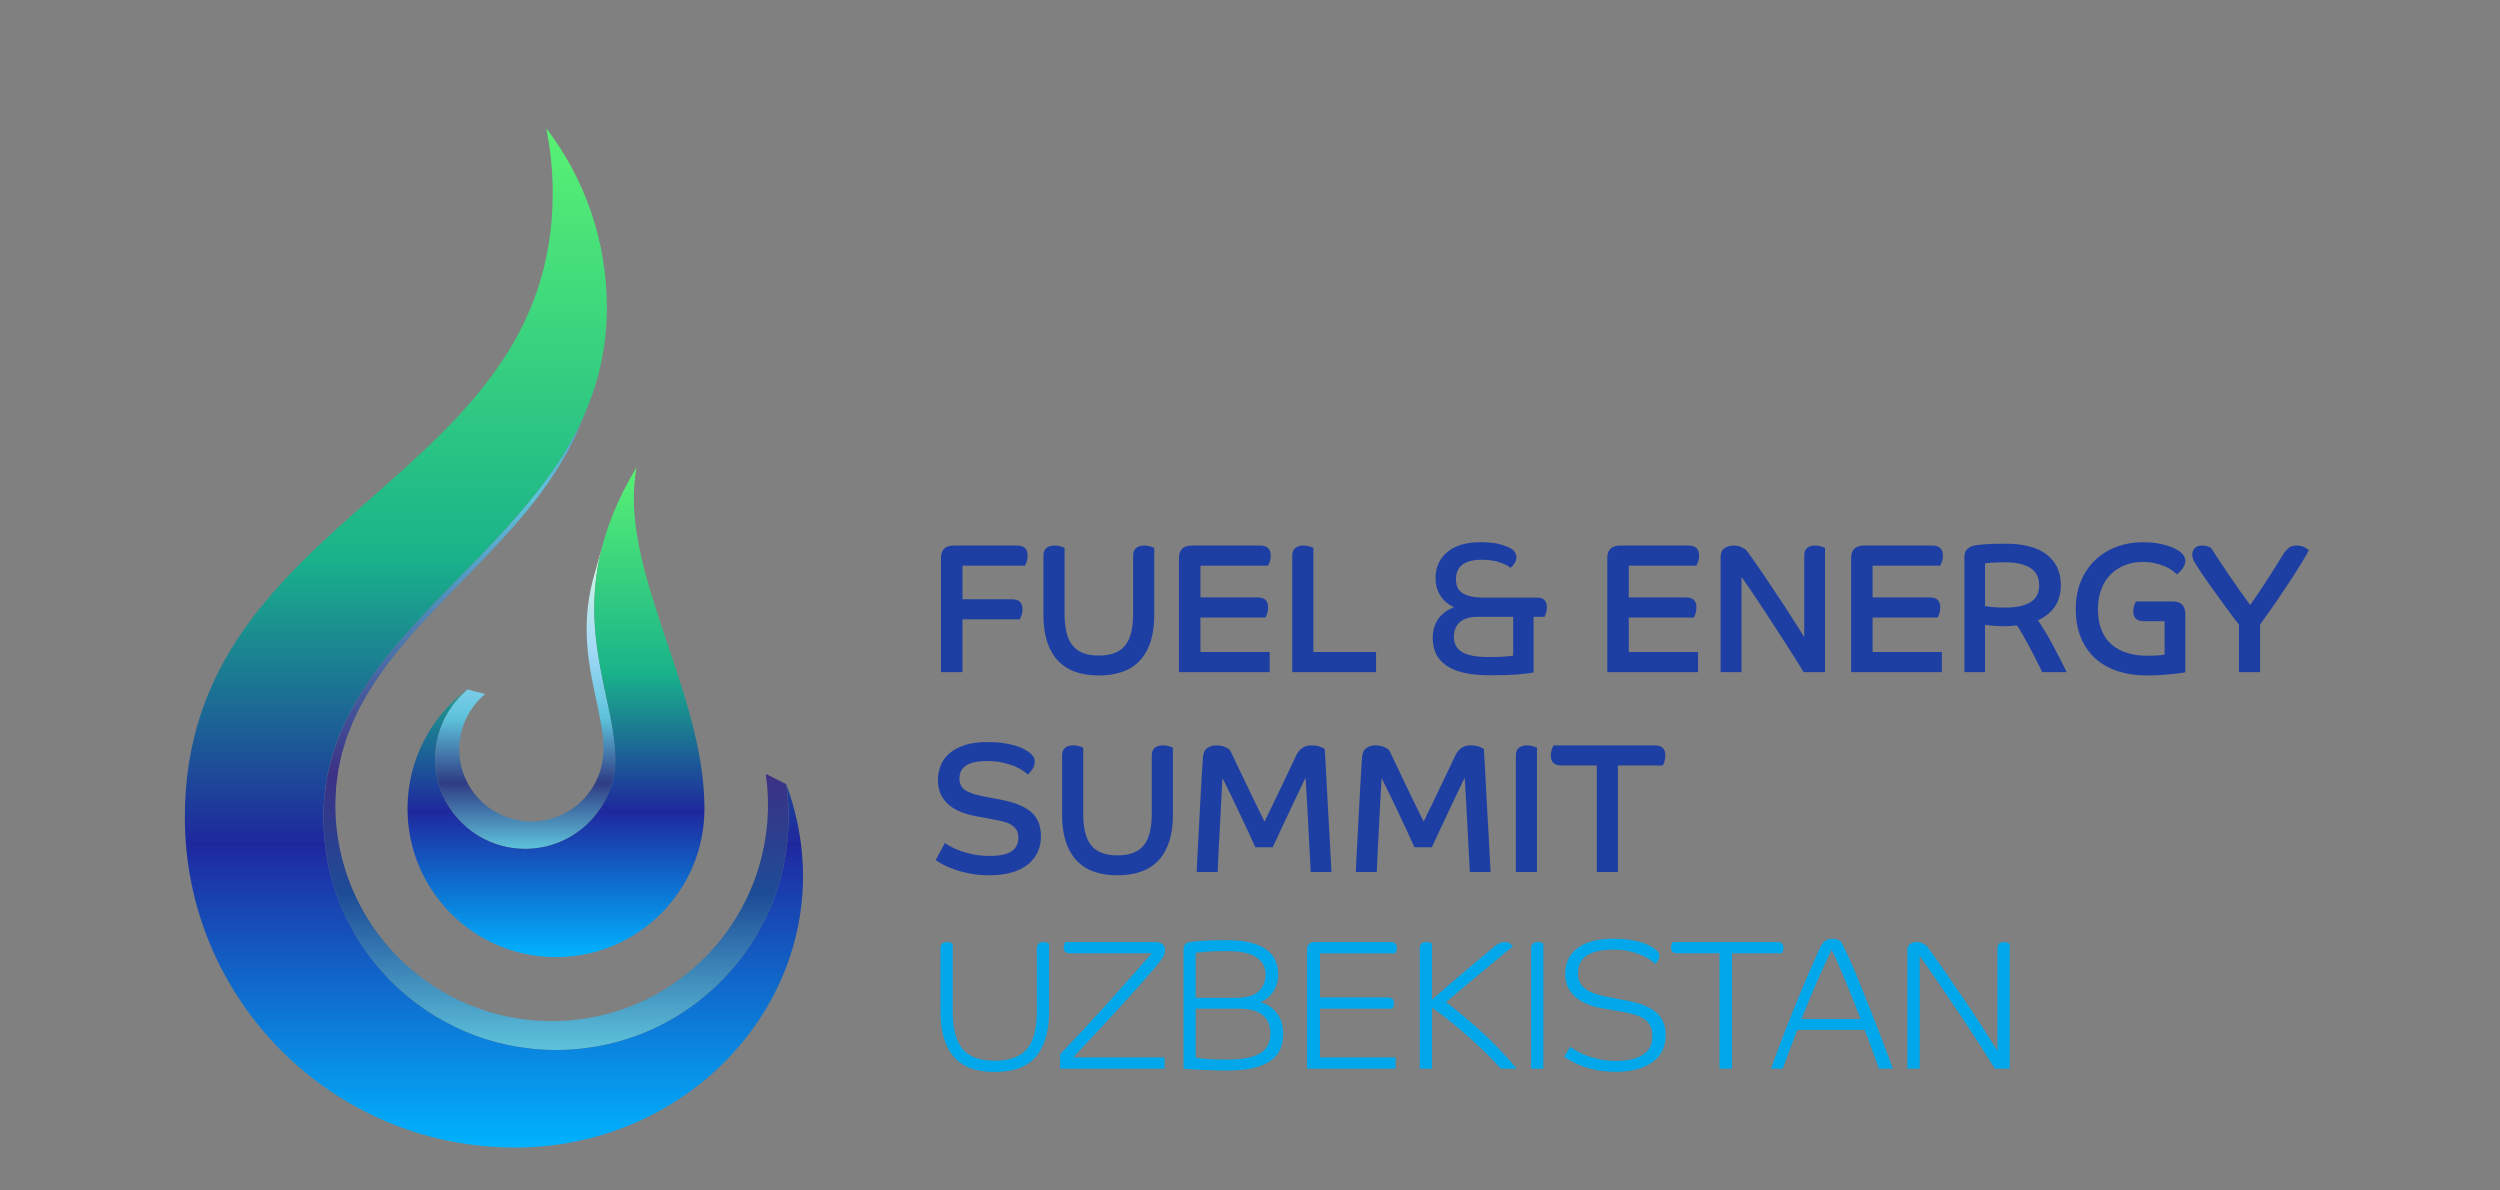 <?xml version="1.0" encoding="UTF-8"?> <!-- Creator: CorelDRAW 2021 (64-Bit) --> <svg xmlns="http://www.w3.org/2000/svg" xmlns:xlink="http://www.w3.org/1999/xlink" xmlns:xodm="http://www.corel.com/coreldraw/odm/2003" xml:space="preserve" width="63mm" height="30mm" style="shape-rendering:geometricPrecision; text-rendering:geometricPrecision; image-rendering:optimizeQuality; fill-rule:evenodd; clip-rule:evenodd" viewBox="0 0 6300 3000"><rect x="0" y="0" width="6300" height="3000" fill="#808080" stroke="none"/> <defs> <style type="text/css"> <![CDATA[ .fil5 {fill:#00A8EB;fill-rule:nonzero} .fil4 {fill:#1D3FA3;fill-rule:nonzero} .fil0 {fill:url(#id0)} .fil2 {fill:url(#id1)} .fil3 {fill:url(#id2)} .fil1 {fill:url(#id3)} ]]> </style> <linearGradient id="id0" gradientUnits="userSpaceOnUse" x1="1401.16" y1="322.92" x2="1401.16" y2="2645.82"> <stop offset="0" style="stop-opacity:1; stop-color:#243E7A"></stop> <stop offset="0.4" style="stop-opacity:1; stop-color:#5EC3DB"></stop> <stop offset="0.702" style="stop-opacity:1; stop-color:#3C3185"></stop> <stop offset="0.831" style="stop-opacity:1; stop-color:#1D4C97"></stop> <stop offset="1" style="stop-opacity:1; stop-color:#5EC3DB"></stop> </linearGradient> <linearGradient id="id1" gradientUnits="userSpaceOnUse" x1="1323.31" y1="1354.38" x2="1323.31" y2="2139.3"> <stop offset="0" style="stop-opacity:1; stop-color:#DBFFDC"></stop> <stop offset="0.361" style="stop-opacity:1; stop-color:#A2D9F7"></stop> <stop offset="0.58" style="stop-opacity:1; stop-color:#5EC3DB"></stop> <stop offset="0.788" style="stop-opacity:1; stop-color:#2F3C84"></stop> <stop offset="1" style="stop-opacity:1; stop-color:#5EC3DB"></stop> </linearGradient> <linearGradient id="id2" gradientUnits="userSpaceOnUse" x1="1372.85" y1="1177.2" x2="1372.85" y2="2412.04"> <stop offset="0" style="stop-opacity:1; stop-color:#59F273"></stop> <stop offset="0.42" style="stop-opacity:1; stop-color:#19B38A"></stop> <stop offset="0.702" style="stop-opacity:1; stop-color:#1E289E"></stop> <stop offset="1" style="stop-opacity:1; stop-color:#00B3FF"></stop> </linearGradient> <linearGradient id="id3" gradientUnits="userSpaceOnUse" xlink:href="#id2" x1="1303.42" y1="322.92" x2="1303.42" y2="2891.97"> </linearGradient> </defs> <g id="Слой_x0020_1">  <polygon class="fil0" points="1981.32,1976.04 1929.75,1950.25 1933.31,1980.85 1935.06,2011.24 1935.23,2041.35 1933.72,2071.11 1930.59,2100.45 1925.94,2129.42 1919.74,2157.89 1912.08,2185.84 1903,2213.18 1892.49,2239.93 1880.64,2266.01 1867.49,2291.38 1853.05,2315.96 1837.35,2339.74 1820.53,2362.63 1802.49,2384.65 1783.36,2405.67 1763.18,2425.67 1741.91,2444.64 1719.69,2462.51 1696.54,2479.26 1672.42,2494.75 1647.43,2509.02 1621.65,2521.99 1595.07,2533.6 1567.73,2543.8 1539.68,2552.64 1510.96,2559.93 1481.61,2565.66 1451.69,2569.85 1421.17,2572.4 1390.2,2573.23 1362.14,2572.52 1334.44,2570.43 1307.18,2566.95 1280.3,2562.18 1253.94,2556.07 1228.07,2548.7 1202.73,2540.17 1177.99,2530.42 1153.84,2519.49 1130.31,2507.47 1107.51,2494.33 1085.4,2480.14 1064,2464.94 1043.42,2448.74 1023.61,2431.62 1004.68,2413.58 986.65,2394.65 969.52,2374.85 953.33,2354.26 938.13,2332.9 923.93,2310.76 910.83,2287.95 898.82,2264.42 887.85,2240.31 878.14,2215.53 869.56,2190.2 862.19,2164.38 856.12,2137.96 851.31,2111.12 847.83,2083.88 845.73,2056.16 845.02,2028.12 846.96,1983.4 852.47,1940.46 861.43,1899.18 873.57,1859.33 888.61,1820.86 906.31,1783.65 926.48,1747.51 948.84,1712.39 973.12,1678.11 999.12,1644.54 1026.58,1611.59 1055.26,1579.11 1084.9,1546.95 1115.24,1515.05 1146.14,1483.24 1177.24,1451.39 1208.35,1419.36 1239.2,1387.04 1269.59,1354.31 1299.23,1321.07 1327.9,1287.12 1355.32,1252.37 1381.32,1216.75 1405.6,1180.03 1427.95,1142.15 1448.13,1102.92 1465.83,1062.28 1482.46,1021.26 1463.41,1064.96 1441.77,1107.11 1417.74,1147.85 1391.62,1187.32 1363.65,1225.67 1334.14,1263.01 1303.29,1299.51 1271.43,1335.25 1238.78,1370.46 1205.58,1405.21 1172.13,1439.62 1138.69,1473.9 1105.54,1508.11 1072.84,1542.43 1040.98,1576.97 1010.13,1611.93 980.65,1647.34 952.7,1683.42 926.58,1720.3 902.55,1758.06 880.86,1796.91 861.81,1836.93 845.62,1878.29 832.6,1921.12 822.96,1965.57 816.98,2011.74 814.93,2059.76 815.72,2089.94 817.94,2119.7 821.71,2149.05 826.86,2177.89 833.39,2206.28 841.3,2234.07 850.52,2261.32 861.02,2287.95 872.74,2313.9 885.68,2339.19 899.82,2363.72 915.06,2387.5 931.39,2410.52 948.81,2432.63 967.22,2453.93 986.65,2474.28 1006.99,2493.66 1028.26,2512.07 1050.4,2529.49 1073.38,2545.86 1097.16,2561.09 1121.73,2575.2 1146.97,2588.13 1172.97,2599.91 1199.6,2610.37 1226.81,2619.58 1254.6,2627.48 1282.98,2634.06 1311.87,2639.21 1341.18,2642.93 1370.94,2645.2 1401.11,2645.95 1434.45,2645.03 1467.22,2642.3 1499.41,2637.83 1531.01,2631.64 1561.87,2623.76 1592.05,2614.35 1621.44,2603.34 1650.03,2590.82 1677.74,2576.87 1704.62,2561.55 1730.53,2544.86 1755.44,2526.89 1779.34,2507.68 1802.19,2487.29 1823.92,2465.73 1844.47,2443.13 1863.85,2419.48 1881.98,2394.87 1898.86,2369.28 1914.34,2342.83 1928.49,2315.58 1941.22,2287.57 1952.52,2258.81 1962.32,2229.38 1970.52,2199.32 1977.22,2168.73 1982.21,2137.58 1985.55,2106.02 1987.18,2073.99 1987.06,2041.63 1985.09,2008.99 "></polygon> <path class="fil1" d="M1529.34 774.94c0,-169.96 -57.02,-326.61 -152.87,-451.94 10.71,52.88 16.36,107.59 16.36,163.64 0,737.64 -927.07,801.53 -927.07,1573.12 0,459.51 372.52,832.05 832.05,832.05 489.94,0 853.09,-456.09 683.51,-915.77 50.4,352.34 -221.9,669.91 -580.21,669.91 -323.71,0 -586.18,-262.43 -586.18,-586.19 0,-522.93 714.41,-702.48 714.41,-1284.82l0 0z"></path> <polygon class="fil2" points="1177.91,1737.46 1222.54,1748.89 1208.26,1762.17 1195.49,1776.86 1184.32,1792.89 1174.89,1810.14 1167.36,1828.43 1161.79,1847.64 1158.4,1867.74 1157.24,1888.46 1158.15,1907.01 1160.92,1925.09 1165.4,1942.5 1171.51,1959.16 1179.13,1975.07 1188.26,1990.06 1198.72,2004.04 1210.43,2016.97 1223.33,2028.7 1237.36,2039.13 1252.35,2048.25 1268.21,2055.91 1284.91,2062.02 1302.33,2066.5 1320.36,2069.27 1338.96,2070.18 1357.54,2069.27 1375.58,2066.5 1393,2062.02 1409.66,2055.91 1425.57,2048.25 1440.56,2039.13 1454.54,2028.7 1467.47,2016.97 1479.19,2004.04 1489.66,1990.06 1498.74,1975.07 1506.4,1959.16 1512.51,1942.5 1516.99,1925.09 1519.75,1907.01 1520.68,1888.46 1520.35,1874.77 1519.37,1860.92 1517.87,1846.89 1515.86,1832.67 1513.48,1818.18 1510.71,1803.52 1507.74,1788.54 1504.52,1773.38 1501.25,1757.93 1497.91,1742.15 1494.6,1726.12 1491.42,1709.84 1488.4,1693.18 1485.68,1676.22 1483.25,1658.9 1481.2,1641.23 1479.69,1623.19 1478.68,1604.76 1478.32,1585.97 1478.65,1566.75 1479.74,1547.16 1481.7,1527.16 1484.55,1506.69 1488.4,1485.75 1493.3,1464.36 1499.37,1442.51 1523.94,1354.48 1516.36,1381.81 1510.21,1408.52 1505.39,1434.68 1501.8,1460.25 1499.41,1485.34 1498.03,1509.87 1497.61,1533.85 1498.07,1557.33 1499.33,1580.32 1501.25,1602.89 1503.77,1624.95 1506.82,1646.63 1510.25,1667.81 1513.97,1688.61 1518,1709.04 1522.1,1729.1 1526.28,1748.77 1530.38,1768.11 1534.36,1787.08 1538.13,1805.74 1541.56,1824.08 1544.54,1842.16 1547.05,1859.99 1548.93,1877.53 1550.14,1894.82 1550.57,1911.91 1549.39,1935.14 1545.97,1957.7 1540.39,1979.46 1532.73,2000.36 1523.15,2020.2 1511.75,2038.91 1498.7,2056.41 1484.05,2072.57 1467.89,2087.22 1450.43,2100.29 1431.68,2111.67 1411.84,2121.21 1390.94,2128.87 1369.18,2134.49 1346.61,2137.92 1323.42,2139.09 1300.19,2137.92 1277.62,2134.49 1255.86,2128.87 1235.01,2121.21 1215.13,2111.67 1196.42,2100.29 1178.92,2087.22 1162.8,2072.57 1148.11,2056.41 1135.05,2038.91 1123.66,2020.2 1114.11,2000.36 1106.45,1979.46 1100.85,1957.7 1097.41,1935.14 1096.24,1911.91 1097.7,1885.99 1101.98,1860.96 1108.93,1836.93 1118.34,1814.04 1130.11,1792.51 1144.09,1772.47 1160.04,1754.09 "></polygon> <path class="fil3" d="M1604.39 1177.23l0 0.13c-48.8,252.17 168.21,557.68 170.76,853.56l0.05 6.9c0,206.63 -167.49,374.12 -374.12,374.12 -206.63,0 -374.16,-167.49 -374.16,-374.12 0,-123.03 59.36,-232.16 150.99,-300.36 -49.94,41.7 -81.67,104.37 -81.67,174.45 0,125.45 101.72,227.18 227.18,227.18 125.42,0 227.15,-101.73 227.15,-227.18 0,-181.01 -149.49,-398.2 53.82,-734.68l0 0z"></path> <path class="fil4" d="M2371.24 1406.4c0,-21.09 10.89,-31.63 32.67,-31.63l158.87 0c17.9,0 26.85,8.37 26.85,25.11 0,5.89 -0.9,11.24 -2.69,16.05 -1.79,4.81 -3.13,7.99 -4.02,9.54l-157.53 0 0 84.64 124.41 0c17.9,0 26.86,8.38 26.86,25.12 0,5.89 -0.9,11.24 -2.69,16.05 -1.8,4.8 -3.14,7.98 -4.04,9.53l-144.54 0 0 133.02 -54.15 0 0 -287.43zm258.22 -6.05c0,-8.68 2.47,-15.12 7.39,-19.3 4.92,-4.19 11.71,-6.28 20.36,-6.28 5.97,0 11.34,0.77 16.11,2.32 4.77,1.55 7.91,2.79 9.4,3.72l0 165.12c0,17.67 1.49,33.1 4.47,46.28 2.99,13.17 7.83,24.18 14.55,33.02 6.71,8.83 15.59,15.5 26.63,20 11.04,4.49 24.61,6.74 40.72,6.74 16.12,0 29.68,-2.25 40.73,-6.74 11.03,-4.5 19.91,-11.17 26.62,-20 6.72,-8.84 11.56,-19.85 14.54,-33.02 2.99,-13.18 4.49,-28.61 4.49,-46.28l0 -145.58c0,-8.68 2.45,-15.12 7.38,-19.3 4.92,-4.19 11.71,-6.28 20.36,-6.28 5.96,0 11.34,0.77 16.11,2.32 4.78,1.55 7.91,2.79 9.4,3.72l0 169.77c0,48.99 -11.64,86.51 -34.91,112.55 -23.27,26.05 -58.17,39.07 -104.72,39.07 -46.54,0 -81.45,-13.02 -104.72,-39.07 -23.27,-26.04 -34.91,-63.56 -34.91,-112.55l0 -150.23zm341.47 6.05c0,-21.09 10.89,-31.63 32.67,-31.63l171.84 0c17.9,0 26.86,8.37 26.86,25.11 0,5.89 -0.9,11.24 -2.69,16.05 -1.79,4.81 -3.13,7.99 -4.02,9.54l-170.51 0 0 79.99 144.1 0c17.6,0 26.41,8.37 26.41,25.12 0,5.89 -0.82,11.24 -2.46,16.04 -1.65,4.81 -3.06,7.99 -4.26,9.54l-163.79 0 0 86.97 174.53 0 0 50.7 -228.68 0 0 -287.43zm285.52 -6.05c0,-8.68 2.53,-15.12 7.6,-19.3 5.07,-4.19 11.94,-6.28 20.59,-6.28 5.67,0 10.89,0.77 15.67,2.32 4.77,1.55 7.9,2.64 9.39,3.26l0 262.78 157.98 0 0 50.7 -211.23 0 0 -293.48zm556.73 153.95l-88.62 0c-20.29,0 -35.51,4.49 -45.65,13.48 -10.14,9 -15.22,21.4 -15.22,37.22 0,16.74 6.8,29.37 20.37,37.9 13.57,8.53 35.73,12.79 66.46,12.79 20.29,0 35.2,-0.46 44.75,-1.4 9.55,-0.93 15.52,-1.7 17.91,-2.32l0 -97.67zm58.62 -48.37c9.55,0 16.33,2.09 20.36,6.28 4.03,4.18 6.04,10.15 6.04,17.9 0,5.27 -0.74,10.16 -2.23,14.66 -1.5,4.49 -2.69,7.67 -3.58,9.53l-27.75 0 0 140.46c-5.37,1.24 -17.31,2.71 -35.81,4.42 -18.49,1.7 -43.41,2.56 -74.73,2.56 -26.56,0 -48.93,-2.25 -67.13,-6.75 -18.2,-4.49 -32.97,-10.93 -44.31,-19.3 -11.33,-8.37 -19.54,-18.29 -24.61,-29.77 -5.08,-11.47 -7.6,-24.18 -7.6,-38.14 0,-18.29 4.46,-34.02 13.42,-47.2 8.95,-13.18 22.38,-23.34 40.27,-30.47 -15.5,-7.13 -27.14,-17.05 -34.9,-29.76 -7.76,-12.72 -11.64,-26.98 -11.64,-42.8 0,-28.21 10,-50.46 29.99,-66.74 19.98,-16.28 47.44,-24.41 82.34,-24.41 22.67,0 40.13,1.93 52.36,5.81 12.24,3.88 20.44,7.05 24.61,9.54 9.55,5.89 14.32,13.33 14.32,22.32 0,6.2 -1.71,11.7 -5.14,16.51 -3.43,4.81 -6.64,8.29 -9.63,10.46 -4.46,-4.34 -13.11,-8.83 -25.95,-13.48 -12.83,-4.65 -28.34,-6.98 -46.54,-6.98 -43.27,0 -64.89,16.44 -64.89,49.3 0,16.75 5.89,28.61 17.68,35.58 11.78,6.98 28.86,10.47 51.24,10.47l133.81 0zm178.56 -99.53c0,-21.09 10.89,-31.63 32.67,-31.63l171.85 0c17.9,0 26.85,8.37 26.85,25.11 0,5.89 -0.89,11.24 -2.68,16.05 -1.79,4.81 -3.14,7.99 -4.03,9.54l-170.51 0 0 79.99 144.1 0c17.6,0 26.41,8.37 26.41,25.12 0,5.89 -0.82,11.24 -2.46,16.04 -1.65,4.81 -3.06,7.99 -4.26,9.54l-163.79 0 0 86.97 174.54 0 0 50.7 -228.69 0 0 -287.43zm285.52 -1.86c0,-10.86 3.21,-18.53 9.62,-23.03 6.42,-4.49 13.95,-6.74 22.6,-6.74 8.36,0 15.22,1.39 20.59,4.19 5.37,2.79 9.1,4.96 11.19,6.51 2.98,3.72 7.83,10.3 14.54,19.76 6.71,9.46 14.47,20.62 23.28,33.49 8.79,12.87 18.2,26.82 28.19,41.86 10,15.04 19.91,30 29.76,44.88 9.84,14.88 19.17,29.31 27.97,43.26 8.8,13.95 16.48,26.2 23.04,36.74l0 -205.11c0,-8.68 2.39,-15.12 7.16,-19.3 4.78,-4.19 11.49,-6.28 20.14,-6.28 5.98,0 11.27,0.77 15.89,2.32 4.63,1.55 7.68,2.79 9.17,3.72l0 313.02 -53.69 0c-5.38,-8.68 -11.79,-18.99 -19.25,-30.93 -7.46,-11.94 -15.74,-24.96 -24.83,-39.07 -9.11,-14.11 -18.58,-28.76 -28.42,-43.95 -9.85,-15.2 -19.7,-30.31 -29.54,-45.35 -9.85,-15.04 -19.47,-29.46 -28.87,-43.26 -9.4,-13.79 -17.97,-26.27 -25.73,-37.44l0 240 -52.81 0 0 -289.29zm328.93 1.86c0,-21.09 10.9,-31.63 32.68,-31.63l171.85 0c17.9,0 26.85,8.37 26.85,25.11 0,5.89 -0.9,11.24 -2.69,16.05 -1.79,4.81 -3.13,7.99 -4.02,9.54l-170.52 0 0 79.99 144.11 0c17.6,0 26.41,8.37 26.41,25.12 0,5.89 -0.83,11.24 -2.47,16.04 -1.64,4.81 -3.05,7.99 -4.25,9.54l-163.8 0 0 86.97 174.54 0 0 50.7 -228.69 0 0 -287.43zm285.52 -1.4c0,-9.92 2.4,-17.05 7.17,-21.4 4.77,-4.34 10.59,-7.28 17.45,-8.83 4.48,-0.93 12.83,-1.94 25.06,-3.02 12.23,-1.09 29.99,-1.63 53.26,-1.63 46.84,0 81.89,9.3 105.17,27.91 23.27,18.6 34.91,43.87 34.91,75.8 0,22.33 -5.15,40.78 -15.45,55.35 -10.29,14.58 -24.39,25.89 -42.29,33.95 6.27,8.99 12.61,18.92 19.02,29.77 6.42,10.85 12.76,22.1 19.02,33.72 6.27,11.63 12.31,23.18 18.13,34.65 5.82,11.47 11.26,22.33 16.33,32.56l-61.76 0c-2.38,-5.27 -6.26,-13.26 -11.64,-23.95 -5.36,-10.7 -11.18,-22.02 -17.44,-33.96 -6.27,-11.93 -12.54,-23.41 -18.8,-34.41 -6.27,-11.01 -11.49,-19.46 -15.67,-25.35 -5.07,0.62 -10.36,1.08 -15.88,1.39 -5.52,0.31 -10.67,0.47 -15.44,0.47 -10.44,0 -20.29,-0.39 -29.54,-1.17 -9.25,-0.77 -15.81,-1.47 -19.68,-2.09l0 119.07 -51.93 0 0 -288.83zm51.93 122.32c3.87,0.62 9.69,1.4 17.44,2.33 7.76,0.93 18.95,1.4 33.57,1.4 16.11,0 29.61,-1.4 40.5,-4.19 10.89,-2.8 19.69,-6.67 26.4,-11.63 6.71,-4.96 11.49,-10.93 14.33,-17.91 2.83,-6.97 4.25,-14.65 4.25,-23.02 0,-7.75 -1.35,-15.04 -4.04,-21.86 -2.68,-6.82 -7.3,-12.87 -13.86,-18.14 -6.57,-5.27 -15.44,-9.46 -26.63,-12.55 -11.19,-3.11 -25.28,-4.66 -42.29,-4.66 -14.92,0 -26.34,0.31 -34.24,0.94 -7.91,0.61 -13.05,1.23 -15.43,1.85l0 107.44zm452.44 38.14l-52.36 0c-17.6,0 -26.4,-8.06 -26.4,-24.18 0,-6.21 0.82,-11.63 2.45,-16.28 1.64,-4.66 3.07,-7.75 4.26,-9.3l92.64 0c21.18,0 31.77,10.54 31.77,31.62l0 146.97c-2.39,0.62 -6.71,1.32 -12.97,2.1 -6.27,0.77 -13.8,1.63 -22.61,2.56 -8.8,0.92 -18.57,1.7 -29.31,2.32 -10.74,0.62 -21.92,0.93 -33.56,0.93 -25.96,0 -49.83,-3.57 -71.61,-10.69 -21.78,-7.14 -40.5,-17.68 -56.16,-31.63 -15.67,-13.96 -27.9,-31.4 -36.7,-52.33 -8.8,-20.93 -13.2,-45.19 -13.2,-72.78 0,-26.05 4.32,-49.46 12.97,-70.23 8.65,-20.78 20.59,-38.45 35.81,-53.03 15.21,-14.57 33.19,-25.74 53.92,-33.48 20.74,-7.76 43.19,-11.63 67.36,-11.63 12.23,0 23.27,0.77 33.11,2.32 9.85,1.55 18.5,3.49 25.96,5.81 7.46,2.33 13.8,4.73 19.02,7.22 5.23,2.48 9.32,4.8 12.31,6.97 5.37,3.72 9.32,7.68 11.86,11.86 2.54,4.19 3.8,8.45 3.8,12.79 0,4.03 -0.82,7.83 -2.46,11.4 -1.64,3.56 -3.57,6.82 -5.82,9.77 -2.24,2.94 -4.55,5.5 -6.93,7.67 -2.39,2.17 -4.48,3.88 -6.27,5.11 -3.28,-3.4 -7.53,-6.97 -12.76,-10.69 -5.21,-3.72 -11.48,-7.06 -18.79,-10 -7.31,-2.95 -15.44,-5.43 -24.39,-7.44 -8.95,-2.02 -18.8,-3.03 -29.54,-3.03 -16.71,0 -31.92,2.71 -45.64,8.14 -13.73,5.43 -25.66,13.26 -35.81,23.49 -10.14,10.23 -17.97,22.71 -23.49,37.44 -5.53,14.73 -8.28,31.24 -8.28,49.54 0,20.46 2.98,38.13 8.95,53.01 5.96,14.89 14.47,27.06 25.51,36.51 11.04,9.46 24.09,16.52 39.15,21.17 15.07,4.65 31.86,6.98 50.35,6.98 11.05,0 20.59,-0.32 28.64,-0.93 8.06,-0.62 13.13,-1.25 15.22,-1.87l0 -84.18zm187.51 8.37c-7.16,-8.68 -15.14,-19.06 -23.94,-31.16 -8.8,-12.09 -17.68,-24.26 -26.63,-36.51 -8.95,-12.25 -17.31,-23.88 -25.06,-34.89 -7.75,-11 -14.02,-20.07 -18.8,-27.2 -5.36,-7.75 -10.59,-15.74 -15.66,-23.95 -5.07,-8.22 -7.61,-15.58 -7.61,-22.09 0,-7.14 2.24,-12.8 6.72,-16.98 4.47,-4.19 10.44,-6.28 17.9,-6.28 5.96,0 10.81,0.77 14.54,2.32 3.73,1.55 6.34,2.64 7.83,3.26 4.48,7.13 10.75,16.74 18.8,28.84 8.05,12.09 16.78,25.03 26.18,38.83 9.4,13.8 18.87,27.52 28.41,41.16 9.56,13.65 18.06,25.43 25.52,35.35 7.16,-9.92 14.54,-20.54 22.15,-31.86 7.61,-11.31 15.06,-22.63 22.38,-33.95 7.31,-11.32 14.31,-22.4 21.03,-33.25 6.71,-10.86 12.76,-20.62 18.12,-29.31 3.29,-5.27 7.46,-10.15 12.53,-14.65 5.08,-4.49 12.24,-6.74 21.48,-6.74 8.06,0 14.77,1.63 20.14,4.88 5.37,3.26 8.66,5.5 9.85,6.75 -2.68,5.58 -6.72,12.94 -12.08,22.09 -5.37,9.15 -11.56,19.22 -18.57,30.23 -7.02,11.01 -14.55,22.64 -22.6,34.88 -8.06,12.25 -16.19,24.34 -24.4,36.28 -8.21,11.94 -16.18,23.41 -23.94,34.42 -7.76,11.01 -14.77,20.85 -21.03,29.53l0 120 -53.26 0 0 -120zm-3261.13 550.55c3.28,2.48 8.21,5.5 14.77,9.07 6.57,3.56 14.7,7.13 24.39,10.69 9.7,3.57 20.74,6.6 33.12,9.07 12.38,2.48 25.88,3.72 40.5,3.72 25.96,0 44.53,-3.95 55.71,-11.86 11.2,-7.9 16.78,-19.14 16.78,-33.72 0,-7.12 -1.26,-13.17 -3.79,-18.13 -2.54,-4.97 -6.27,-9.23 -11.19,-12.8 -4.93,-3.56 -10.89,-6.43 -17.9,-8.6 -7.02,-2.17 -15,-4.03 -23.94,-5.58l-49.23 -9.3c-12.54,-2.17 -24.62,-5.43 -36.26,-9.77 -11.63,-4.34 -21.93,-10.08 -30.88,-17.21 -8.95,-7.13 -16.1,-15.89 -21.48,-26.28 -5.36,-10.39 -8.05,-22.86 -8.05,-37.44 0,-13.02 2.31,-25.42 6.93,-37.2 4.63,-11.79 12.01,-22.02 22.16,-30.7 10.14,-8.68 22.97,-15.58 38.48,-20.7 15.52,-5.11 34.32,-7.67 56.39,-7.67 16.12,0 30.14,0.93 42.07,2.79 11.94,1.86 22.08,4.11 30.43,6.74 8.36,2.64 15.07,5.35 20.14,8.14 5.08,2.79 8.8,4.96 11.19,6.51 4.78,3.41 8.66,7.13 11.64,11.17 2.98,4.02 4.47,8.67 4.47,13.95 0,7.13 -2.09,13.72 -6.26,19.77 -4.18,6.04 -8.06,10.3 -11.64,12.79 -2.69,-3.11 -6.94,-6.6 -12.76,-10.47 -5.81,-3.87 -12.97,-7.52 -21.48,-10.93 -8.5,-3.41 -18.42,-6.36 -29.75,-8.83 -11.34,-2.49 -23.73,-3.73 -37.15,-3.73 -13.43,0 -24.69,1.09 -33.79,3.26 -9.09,2.17 -16.33,5.19 -21.7,9.07 -5.38,3.87 -9.25,8.52 -11.64,13.95 -2.39,5.43 -3.58,11.55 -3.58,18.37 0,11.78 4.41,21.01 13.2,27.68 8.8,6.66 23.49,12.01 44.08,16.04l50.12 9.77c32.53,6.2 56.99,16.35 73.4,30.46 16.41,14.11 24.61,34.49 24.61,61.16 0,14.89 -2.83,28.3 -8.5,40.23 -5.67,11.94 -13.95,22.25 -24.83,30.94 -10.9,8.67 -24.47,15.34 -40.73,20 -16.26,4.64 -34.98,6.97 -56.17,6.97 -17.9,0 -34.31,-1.47 -49.22,-4.42 -14.92,-2.94 -28.19,-6.51 -39.83,-10.7 -11.64,-4.18 -21.34,-8.45 -29.09,-12.79 -7.76,-4.34 -13.43,-7.75 -17.01,-10.23l23.27 -43.25zm295.37 -220.46c0,-8.68 2.46,-15.12 7.39,-19.3 4.92,-4.19 11.71,-6.28 20.36,-6.28 5.96,0 11.34,0.77 16.11,2.32 4.77,1.55 7.9,2.79 9.39,3.72l0 165.12c0,17.67 1.5,33.1 4.48,46.28 2.99,13.17 7.83,24.18 14.55,33.02 6.71,8.83 15.59,15.5 26.62,20 11.05,4.49 24.61,6.74 40.73,6.74 16.11,0 29.68,-2.25 40.72,-6.74 11.04,-4.5 19.92,-11.17 26.63,-20 6.72,-8.84 11.56,-19.85 14.54,-33.02 2.99,-13.18 4.48,-28.61 4.48,-46.28l0 -145.58c0,-8.68 2.46,-15.12 7.39,-19.3 4.92,-4.19 11.71,-6.28 20.36,-6.28 5.96,0 11.33,0.77 16.11,2.32 4.78,1.55 7.91,2.79 9.4,3.72l0 169.77c0,48.98 -11.64,86.51 -34.91,112.55 -23.28,26.05 -58.18,39.07 -104.72,39.07 -46.55,0 -81.45,-13.02 -104.72,-39.07 -23.28,-26.04 -34.91,-63.57 -34.91,-112.55l0 -150.23zm339.23 293.48c0.29,-8.06 0.82,-19.69 1.56,-34.88 0.74,-15.2 1.64,-32.17 2.68,-50.94 1.05,-18.75 2.09,-38.29 3.13,-58.6 1.05,-20.31 2.1,-39.84 3.14,-58.6 1.05,-18.76 2.02,-35.66 2.91,-50.7 0.89,-15.03 1.64,-26.58 2.24,-34.64 0.59,-11.17 4.17,-19.07 10.74,-23.72 6.56,-4.66 14.02,-6.98 22.38,-6.98 9.24,0 16.85,1.39 22.82,4.19 5.97,2.79 10.14,5.42 12.53,7.9 3.58,7.44 9.02,18.84 16.33,34.18 7.32,15.35 15.22,31.94 23.72,49.77 8.51,17.83 17.01,35.43 25.51,52.79 8.51,17.36 15.59,31.78 21.26,43.25 5.07,-10.53 11.41,-23.64 19.02,-39.3 7.61,-15.66 15.22,-31.47 22.82,-47.44 7.61,-15.96 14.77,-31.01 21.48,-45.11 6.71,-14.11 11.86,-25.04 15.45,-32.79 4.17,-8.99 9.4,-15.81 15.66,-20.46 6.26,-4.66 14.32,-6.98 24.17,-6.98 8.65,0 15.96,1.16 21.92,3.48 5.97,2.33 9.7,4.27 11.19,5.82 0.59,8.68 1.34,21.24 2.24,37.68 0.89,16.43 1.86,34.64 2.91,54.64 1.04,20 2.16,40.93 3.36,62.79 1.19,21.86 2.39,42.79 3.58,62.79 1.19,20 2.15,38.14 2.9,54.42 0.75,16.28 1.42,28.76 2.02,37.44l-52.36 0c-0.3,-4.96 -0.75,-13.57 -1.34,-25.82 -0.6,-12.24 -1.35,-26.43 -2.24,-42.55 -0.89,-16.13 -1.79,-33.1 -2.69,-50.93 -0.89,-17.83 -1.79,-34.73 -2.69,-50.7 -0.89,-15.96 -1.71,-30.07 -2.45,-42.32 -0.75,-12.25 -1.27,-20.7 -1.57,-25.35 -2.69,5.58 -6.26,13.02 -10.74,22.33 -4.47,9.3 -9.33,19.45 -14.55,30.46 -5.22,11.01 -10.66,22.56 -16.33,34.65 -5.67,12.09 -11.11,23.64 -16.34,34.65 -5.21,11.01 -9.99,21.24 -14.31,30.7 -4.34,9.45 -7.84,16.97 -10.52,22.55l-43.86 0c-3.58,-8.37 -8.81,-19.92 -15.66,-34.65 -6.87,-14.73 -14.25,-30.46 -22.16,-47.2 -7.9,-16.75 -15.81,-33.33 -23.71,-49.77 -7.91,-16.44 -15,-30.7 -21.26,-42.79 -0.3,7.44 -0.82,17.36 -1.57,29.77 -0.74,12.4 -1.49,26.2 -2.24,41.39 -0.74,15.19 -1.56,30.93 -2.46,47.21 -0.89,16.28 -1.72,32.01 -2.47,47.21 -0.74,15.19 -1.4,28.99 -2,41.39 -0.6,12.4 -1.05,22.33 -1.34,29.77l-52.81 0zm400.98 0c0.29,-8.06 0.82,-19.69 1.56,-34.88 0.74,-15.2 1.64,-32.17 2.68,-50.94 1.05,-18.75 2.1,-38.29 3.14,-58.6 1.05,-20.31 2.09,-39.84 3.14,-58.6 1.04,-18.76 2.01,-35.66 2.9,-50.7 0.9,-15.03 1.64,-26.58 2.24,-34.64 0.6,-11.17 4.18,-19.07 10.74,-23.72 6.57,-4.66 14.02,-6.98 22.38,-6.98 9.24,0 16.86,1.39 22.82,4.19 5.97,2.79 10.14,5.42 12.53,7.9 3.58,7.44 9.02,18.84 16.34,34.18 7.31,15.35 15.21,31.94 23.72,49.77 8.5,17.83 17,35.43 25.51,52.79 8.5,17.36 15.58,31.78 21.25,43.25 5.07,-10.53 11.41,-23.64 19.02,-39.3 7.61,-15.66 15.22,-31.47 22.82,-47.44 7.62,-15.96 14.77,-31.01 21.48,-45.11 6.72,-14.11 11.86,-25.04 15.45,-32.79 4.18,-8.99 9.4,-15.81 15.66,-20.46 6.27,-4.66 14.33,-6.98 24.17,-6.98 8.65,0 15.96,1.16 21.92,3.48 5.97,2.33 9.7,4.27 11.2,5.82 0.59,8.68 1.34,21.24 2.24,37.68 0.89,16.43 1.85,34.64 2.9,54.64 1.04,20 2.16,40.93 3.36,62.79 1.19,21.86 2.39,42.79 3.58,62.79 1.19,20 2.16,38.14 2.91,54.42 0.74,16.28 1.41,28.76 2.01,37.44l-52.36 0c-0.3,-4.96 -0.75,-13.57 -1.34,-25.82 -0.6,-12.24 -1.35,-26.43 -2.24,-42.55 -0.89,-16.13 -1.79,-33.1 -2.69,-50.93 -0.89,-17.83 -1.78,-34.73 -2.68,-50.7 -0.9,-15.96 -1.71,-30.07 -2.46,-42.32 -0.75,-12.25 -1.27,-20.7 -1.57,-25.35 -2.68,5.58 -6.26,13.02 -10.74,22.33 -4.47,9.3 -9.33,19.45 -14.54,30.46 -5.22,11.01 -10.67,22.56 -16.34,34.65 -5.67,12.09 -11.11,23.64 -16.34,34.65 -5.21,11.01 -9.99,21.24 -14.31,30.7 -4.33,9.45 -7.84,16.97 -10.52,22.55l-43.86 0c-3.58,-8.37 -8.8,-19.92 -15.66,-34.65 -6.87,-14.73 -14.25,-30.46 -22.16,-47.2 -7.9,-16.75 -15.81,-33.33 -23.71,-49.77 -7.91,-16.44 -14.99,-30.7 -21.26,-42.79 -0.3,7.44 -0.82,17.36 -1.57,29.77 -0.74,12.4 -1.49,26.2 -2.24,41.39 -0.74,15.19 -1.56,30.93 -2.46,47.21 -0.89,16.28 -1.71,32.01 -2.46,47.21 -0.74,15.19 -1.41,28.99 -2.01,41.39 -0.6,12.4 -1.05,22.33 -1.34,29.77l-52.81 0zm403.21 -293.48c0,-8.68 2.54,-15.12 7.61,-19.3 5.08,-4.19 11.94,-6.28 20.59,-6.28 5.67,0 10.89,0.77 15.67,2.32 4.77,1.55 7.9,2.64 9.39,3.26l0 313.48 -53.26 0 0 -293.48zm204.08 25.12l-89.51 0c-17.6,0 -26.4,-8.38 -26.4,-25.12 0,-5.89 0.89,-11.24 2.68,-16.05 1.79,-4.8 3.13,-7.98 4.03,-9.53l255.54 0c17.6,0 26.4,8.37 26.4,25.11 0,5.89 -0.82,11.24 -2.46,16.05 -1.64,4.81 -3.06,7.99 -4.25,9.54l-112.78 0 0 268.36 -53.25 0 0 -268.36z"></path> <path class="fil5" d="M2369.9 2390.69c0,-4.95 1.26,-8.99 3.79,-12.09 2.55,-3.09 6.64,-4.64 12.32,-4.64 3.28,0 6.19,0.46 8.72,1.39 2.54,0.93 4.55,1.86 6.04,2.79l0 168.83c0,21.08 1.87,39.53 5.6,55.35 3.73,15.81 9.77,28.99 18.12,39.53 8.36,10.54 19.32,18.37 32.9,23.49 13.58,5.11 30.06,7.67 49.45,7.67 19.39,0 35.88,-2.56 49.45,-7.67 13.57,-5.12 24.54,-12.95 32.89,-23.49 8.36,-10.54 14.4,-23.72 18.13,-39.53 3.73,-15.82 5.59,-34.27 5.59,-55.35l0 -156.28c0,-4.95 1.27,-8.99 3.81,-12.09 2.53,-3.09 6.64,-4.64 12.3,-4.64 3.28,0 6.2,0.46 8.73,1.39 2.54,0.93 4.55,1.86 6.04,2.79l0 169.29c0,50.55 -10.96,88.84 -32.89,114.89 -21.93,26.04 -56.61,39.07 -104.05,39.07 -47.44,0 -82.12,-13.03 -104.05,-39.07 -21.93,-26.05 -32.89,-64.34 -32.89,-114.89l0 -156.74zm325.35 11.63c-4.18,0 -7.69,-1.16 -10.52,-3.48 -2.84,-2.33 -4.25,-5.98 -4.25,-10.93 0,-3.41 0.52,-6.36 1.57,-8.84 1.04,-2.48 1.85,-4.19 2.45,-5.11l223.77 0c9.84,0 16.92,1.78 21.25,5.34 4.33,3.57 6.49,8.76 6.49,15.58 0,6.52 -2.45,13.34 -7.38,20.47 -4.93,7.13 -12.46,16.58 -22.6,28.37 -10.15,11.78 -21.18,24.42 -33.12,37.91 -11.93,13.48 -24.24,27.2 -36.92,41.16 -12.68,13.95 -25.43,27.9 -38.27,41.86 -12.82,13.95 -25.06,27.12 -36.69,39.53 -11.64,12.4 -22.3,23.8 -32,34.18 -9.7,10.39 -17.83,19.15 -24.39,26.28l230.03 0 0 28.37 -263.14 0 0 -36.28c39.97,-41.54 79.51,-84.02 118.59,-127.43 39.08,-43.41 76.53,-85.74 112.33,-126.98l-207.2 0zm538.37 202.33c0,11.78 -1.79,23.25 -5.37,34.41 -3.58,11.16 -10.45,21.09 -20.59,29.77 -10.15,8.68 -24.39,15.66 -42.74,20.93 -18.34,5.27 -42.29,7.91 -71.83,7.91 -14.32,0 -27.67,-0.24 -40.05,-0.71 -12.38,-0.46 -23.42,-0.92 -33.12,-1.39 -9.7,-0.46 -17.76,-0.93 -24.16,-1.4 -6.42,-0.46 -10.82,-0.84 -13.21,-1.16l0 -300.45c0,-5.59 1.42,-9.85 4.25,-12.79 2.84,-2.95 6.64,-4.89 11.42,-5.81 6.26,-1.25 17,-2.33 32.22,-3.27 15.22,-0.92 35.65,-1.39 61.31,-1.39 26.85,0 48.71,2.56 65.56,7.67 16.86,5.12 29.99,11.87 39.38,20.24 9.4,8.37 15.82,17.67 19.25,27.91 3.43,10.23 5.14,20.46 5.14,30.69 0,9.92 -1.41,18.76 -4.24,26.51 -2.84,7.76 -6.43,14.5 -10.75,20.23 -4.33,5.74 -9.1,10.47 -14.31,14.19 -5.23,3.72 -10.22,6.51 -15,8.37 10.14,3.41 18.79,7.83 25.96,13.26 7.16,5.42 13.05,11.62 17.67,18.6 4.63,6.98 7.99,14.5 10.08,22.56 2.08,8.06 3.13,16.43 3.13,25.12zm-32.23 -0.47c0,-8.99 -1.41,-17.29 -4.25,-24.88 -2.83,-7.6 -7.3,-14.19 -13.42,-19.77 -6.12,-5.58 -14.17,-9.93 -24.17,-13.03 -9.99,-3.09 -22.15,-4.64 -36.48,-4.64l-110.09 0 0 123.71c3.88,0.62 12.16,1.55 24.85,2.79 12.68,1.25 30.2,1.86 52.58,1.86 19.99,0 37.07,-1.32 51.24,-3.95 14.17,-2.64 25.66,-6.66 34.46,-12.1 8.8,-5.42 15.22,-12.32 19.25,-20.69 4.02,-8.37 6.03,-18.14 6.03,-29.3zm-12.08 -148.83c0,-18.3 -7.75,-32.64 -23.27,-43.03 -15.51,-10.38 -40.58,-15.58 -75.18,-15.58 -22.38,0 -40.35,0.62 -53.93,1.86 -13.58,1.25 -21.56,2.17 -23.95,2.8l0 113.02 101.6 0c26.85,0 46.01,-5.43 57.5,-16.28 11.49,-10.86 17.23,-25.12 17.23,-42.79zm136.94 86.51l0 122.78 190.65 0 0 28.37 -223.32 0 0 -300.45c0,-5.59 1.65,-10.08 4.93,-13.49 3.28,-3.41 8.35,-5.11 15.21,-5.11l191.55 0c4.17,0 7.67,1.16 10.51,3.48 2.84,2.33 4.25,5.97 4.25,10.93 0,3.41 -0.52,6.36 -1.56,8.84 -1.05,2.48 -1.87,4.19 -2.46,5.11l-189.76 0 0 111.16 171.85 0c4.18,0 7.69,1.17 10.52,3.49 2.83,2.33 4.25,5.97 4.25,10.93 0,3.41 -0.53,6.36 -1.57,8.84 -1.04,2.48 -1.86,4.19 -2.45,5.12l-182.6 0zm456.02 151.15c-7.75,-8.68 -17.82,-19.3 -30.2,-31.85 -12.38,-12.56 -26.33,-25.82 -41.84,-39.77 -15.52,-13.95 -31.92,-28.06 -49.23,-42.33 -17.31,-14.26 -34.76,-27.59 -52.36,-40l0 153.95 -30.88 0 0 -302.32c0,-4.95 1.26,-8.99 3.8,-12.09 2.54,-3.09 6.79,-4.64 12.75,-4.64 2.99,0 5.75,0.38 8.29,1.16 2.53,0.77 4.55,1.62 6.04,2.56l0 141.39c5.37,-4.65 12.24,-10.63 20.58,-17.91 8.36,-7.29 17.38,-15.12 27.08,-23.49 9.7,-8.37 19.62,-16.82 29.76,-25.35 10.15,-8.52 19.69,-16.58 28.64,-24.18 8.95,-7.6 16.78,-14.19 23.5,-19.77 6.71,-5.58 11.56,-9.61 14.54,-12.09 4.78,-4.03 8.88,-7.44 12.31,-10.23 3.43,-2.8 6.64,-5.12 9.62,-6.98 2.98,-1.86 5.89,-3.18 8.73,-3.95 2.83,-0.78 5.89,-1.16 9.17,-1.16 5.08,0 9.33,1.39 12.76,4.18 3.43,2.79 5.74,4.96 6.93,6.51 -1.78,1.55 -6.19,5.2 -13.2,10.93 -7.01,5.73 -15.51,12.79 -25.51,21.16 -9.99,8.38 -21.11,17.6 -33.33,27.68 -12.24,10.07 -24.25,20.07 -36.03,30 -11.79,9.92 -22.98,19.38 -33.57,28.37 -10.59,8.99 -19.47,16.43 -26.62,22.32 17,13.03 33.86,26.59 50.57,40.7 16.7,14.11 32.66,28.29 47.88,42.56 15.21,14.26 29.53,28.6 42.97,43.02 13.42,14.41 25.65,28.29 36.69,41.62l-39.84 0zm76.09 0l0 -302.32c0,-4.95 1.26,-8.99 3.8,-12.09 2.54,-3.09 6.79,-4.64 12.75,-4.64 2.99,0 5.75,0.38 8.28,1.16 2.54,0.77 4.56,1.62 6.05,2.56l0 315.33 -30.88 0zm323.11 -283.25c0,3.73 -1.19,7.45 -3.59,11.17 -2.38,3.72 -4.77,6.36 -7.16,7.91 -2.68,-2.8 -6.85,-6.21 -12.52,-10.24 -5.68,-4.03 -12.83,-7.91 -21.48,-11.63 -8.66,-3.72 -18.88,-6.97 -30.66,-9.76 -11.79,-2.79 -25.14,-4.19 -40.05,-4.19 -59.67,0 -89.51,19.84 -89.51,59.54 0,9.3 1.71,17.2 5.15,23.71 3.43,6.52 8.35,12.02 14.76,16.52 6.42,4.49 14.25,8.29 23.5,11.39 9.25,3.1 19.54,5.74 30.88,7.91l53.25 10.23c31.63,6.2 55.13,16.12 70.49,29.77 15.36,13.64 23.05,32.56 23.05,56.74 0,13.33 -2.54,25.66 -7.61,36.98 -5.07,11.31 -12.83,21 -23.27,29.07 -10.44,8.06 -23.57,14.41 -39.38,19.06 -15.81,4.66 -34.31,6.98 -55.49,6.98 -16.42,0 -31.41,-1.24 -44.99,-3.72 -13.57,-2.48 -25.8,-5.66 -36.69,-9.53 -10.89,-3.88 -20.36,-7.99 -28.42,-12.33 -8.05,-4.34 -14.76,-8.37 -20.14,-12.09l15.22 -25.12c4.47,3.1 10.22,6.67 17.23,10.7 7.01,4.03 15.36,7.9 25.06,11.62 9.7,3.72 20.59,6.83 32.67,9.31 12.09,2.48 25.58,3.72 40.5,3.72 28.64,0 51.1,-5.04 67.35,-15.12 16.26,-10.08 24.39,-25.81 24.39,-47.2 0,-10.86 -1.93,-19.85 -5.81,-26.98 -3.88,-7.13 -9.17,-12.87 -15.9,-17.21 -6.71,-4.34 -14.54,-7.75 -23.49,-10.23 -8.95,-2.48 -18.34,-4.65 -28.19,-6.51l-52.81 -9.3c-13.12,-2.17 -25.36,-5.51 -36.7,-10 -11.34,-4.5 -21.18,-10.23 -29.53,-17.22 -8.36,-6.97 -15,-15.34 -19.92,-25.11 -4.92,-9.77 -7.38,-21.01 -7.38,-33.72 0,-12.09 2.09,-23.49 6.27,-34.19 4.17,-10.69 11.11,-20.15 20.8,-28.37 9.7,-8.21 22.23,-14.72 37.6,-19.53 15.36,-4.81 34.23,-7.21 56.61,-7.21 16.41,0 30.73,1.01 42.96,3.03 12.23,2.01 22.52,4.41 30.88,7.2 8.35,2.79 15.06,5.66 20.14,8.61 5.07,2.94 8.8,5.35 11.18,7.21 4.48,3.72 7.39,6.82 8.73,9.3 1.35,2.48 2.02,5.43 2.02,8.83zm298.05 -35.8c4.18,0 7.68,1.16 10.52,3.48 2.83,2.33 4.25,5.97 4.25,10.93 0,3.41 -0.53,6.36 -1.57,8.84 -1.04,2.48 -1.86,4.19 -2.46,5.11l-125.75 0 0 290.69 -31.33 0 0 -290.69 -107.41 0c-4.18,0 -7.68,-1.16 -10.51,-3.48 -2.84,-2.33 -4.26,-5.98 -4.26,-10.93 0,-3.41 0.52,-6.36 1.56,-8.84 1.05,-2.48 1.87,-4.19 2.47,-5.11l264.49 0zm-16.56 319.05c17.6,-48.99 36.4,-98.29 56.39,-147.9 19.99,-49.61 41.17,-99.37 63.55,-149.3 5.07,-11.47 10.14,-19.38 15.21,-23.72 5.08,-4.34 11.49,-6.51 19.24,-6.51 5.68,0 10.52,0.93 14.55,2.79 4.03,1.86 6.34,3.1 6.94,3.72 5.37,9.31 12,22.71 19.92,40.23 7.9,17.53 16.25,37.06 25.06,58.61 8.8,21.55 17.82,43.95 27.07,67.21 9.25,23.25 17.83,45.26 25.73,66.04 7.91,20.77 14.84,39.07 20.81,54.88 5.97,15.82 10.15,27.13 12.54,33.95l-34.91 0c-1.2,-3.1 -3.36,-8.99 -6.49,-17.67 -3.14,-8.68 -6.57,-18.14 -10.3,-28.37 -3.72,-10.24 -7.38,-20.15 -10.96,-29.77 -3.58,-9.61 -6.41,-16.9 -8.5,-21.86l-169.62 0c-8.35,21.4 -15.8,41.01 -22.37,58.83 -6.57,17.83 -11.34,30.78 -14.32,38.84l-29.54 0zm152.61 -299.52c-12.53,26.04 -25.29,53.95 -38.26,83.71 -12.98,29.77 -25.45,60 -37.37,90.7l148.57 0c-5.37,-14.26 -11.48,-30.08 -18.34,-47.44 -6.87,-17.36 -13.73,-34.34 -20.59,-50.93 -6.87,-16.59 -13.35,-31.7 -19.47,-45.34 -6.12,-13.65 -10.96,-23.88 -14.54,-30.7zm411.72 299.52c-11.64,-18.6 -25.13,-39.84 -40.5,-63.72 -15.37,-23.87 -31.55,-48.52 -48.56,-73.95 -17.01,-25.42 -34.15,-50.77 -51.46,-76.04 -17.31,-25.27 -33.72,-48.76 -49.23,-70.46l0 284.17 -30.88 0 0 -300.45c0,-5.27 2.09,-9.69 6.27,-13.26 4.17,-3.56 9.69,-5.34 16.55,-5.34 5.98,0 11.19,1.16 15.67,3.48 4.47,2.33 7.9,4.42 10.29,6.28 4.77,6.51 11.26,15.51 19.47,26.97 8.2,11.48 17.37,24.58 27.52,39.31 10.14,14.73 21.03,30.54 32.67,47.44 11.64,16.9 23.27,34.1 34.9,51.62 11.64,17.53 22.9,34.81 33.79,51.87 10.89,17.05 20.82,32.86 29.77,47.43l0 -257.67c0,-4.95 1.27,-8.99 3.8,-12.09 2.54,-3.09 6.64,-4.64 12.31,-4.64 3.28,0 6.19,0.46 8.72,1.39 2.54,0.93 4.55,1.86 6.04,2.79l0 314.87 -37.14 0z"></path> </g> </svg> 